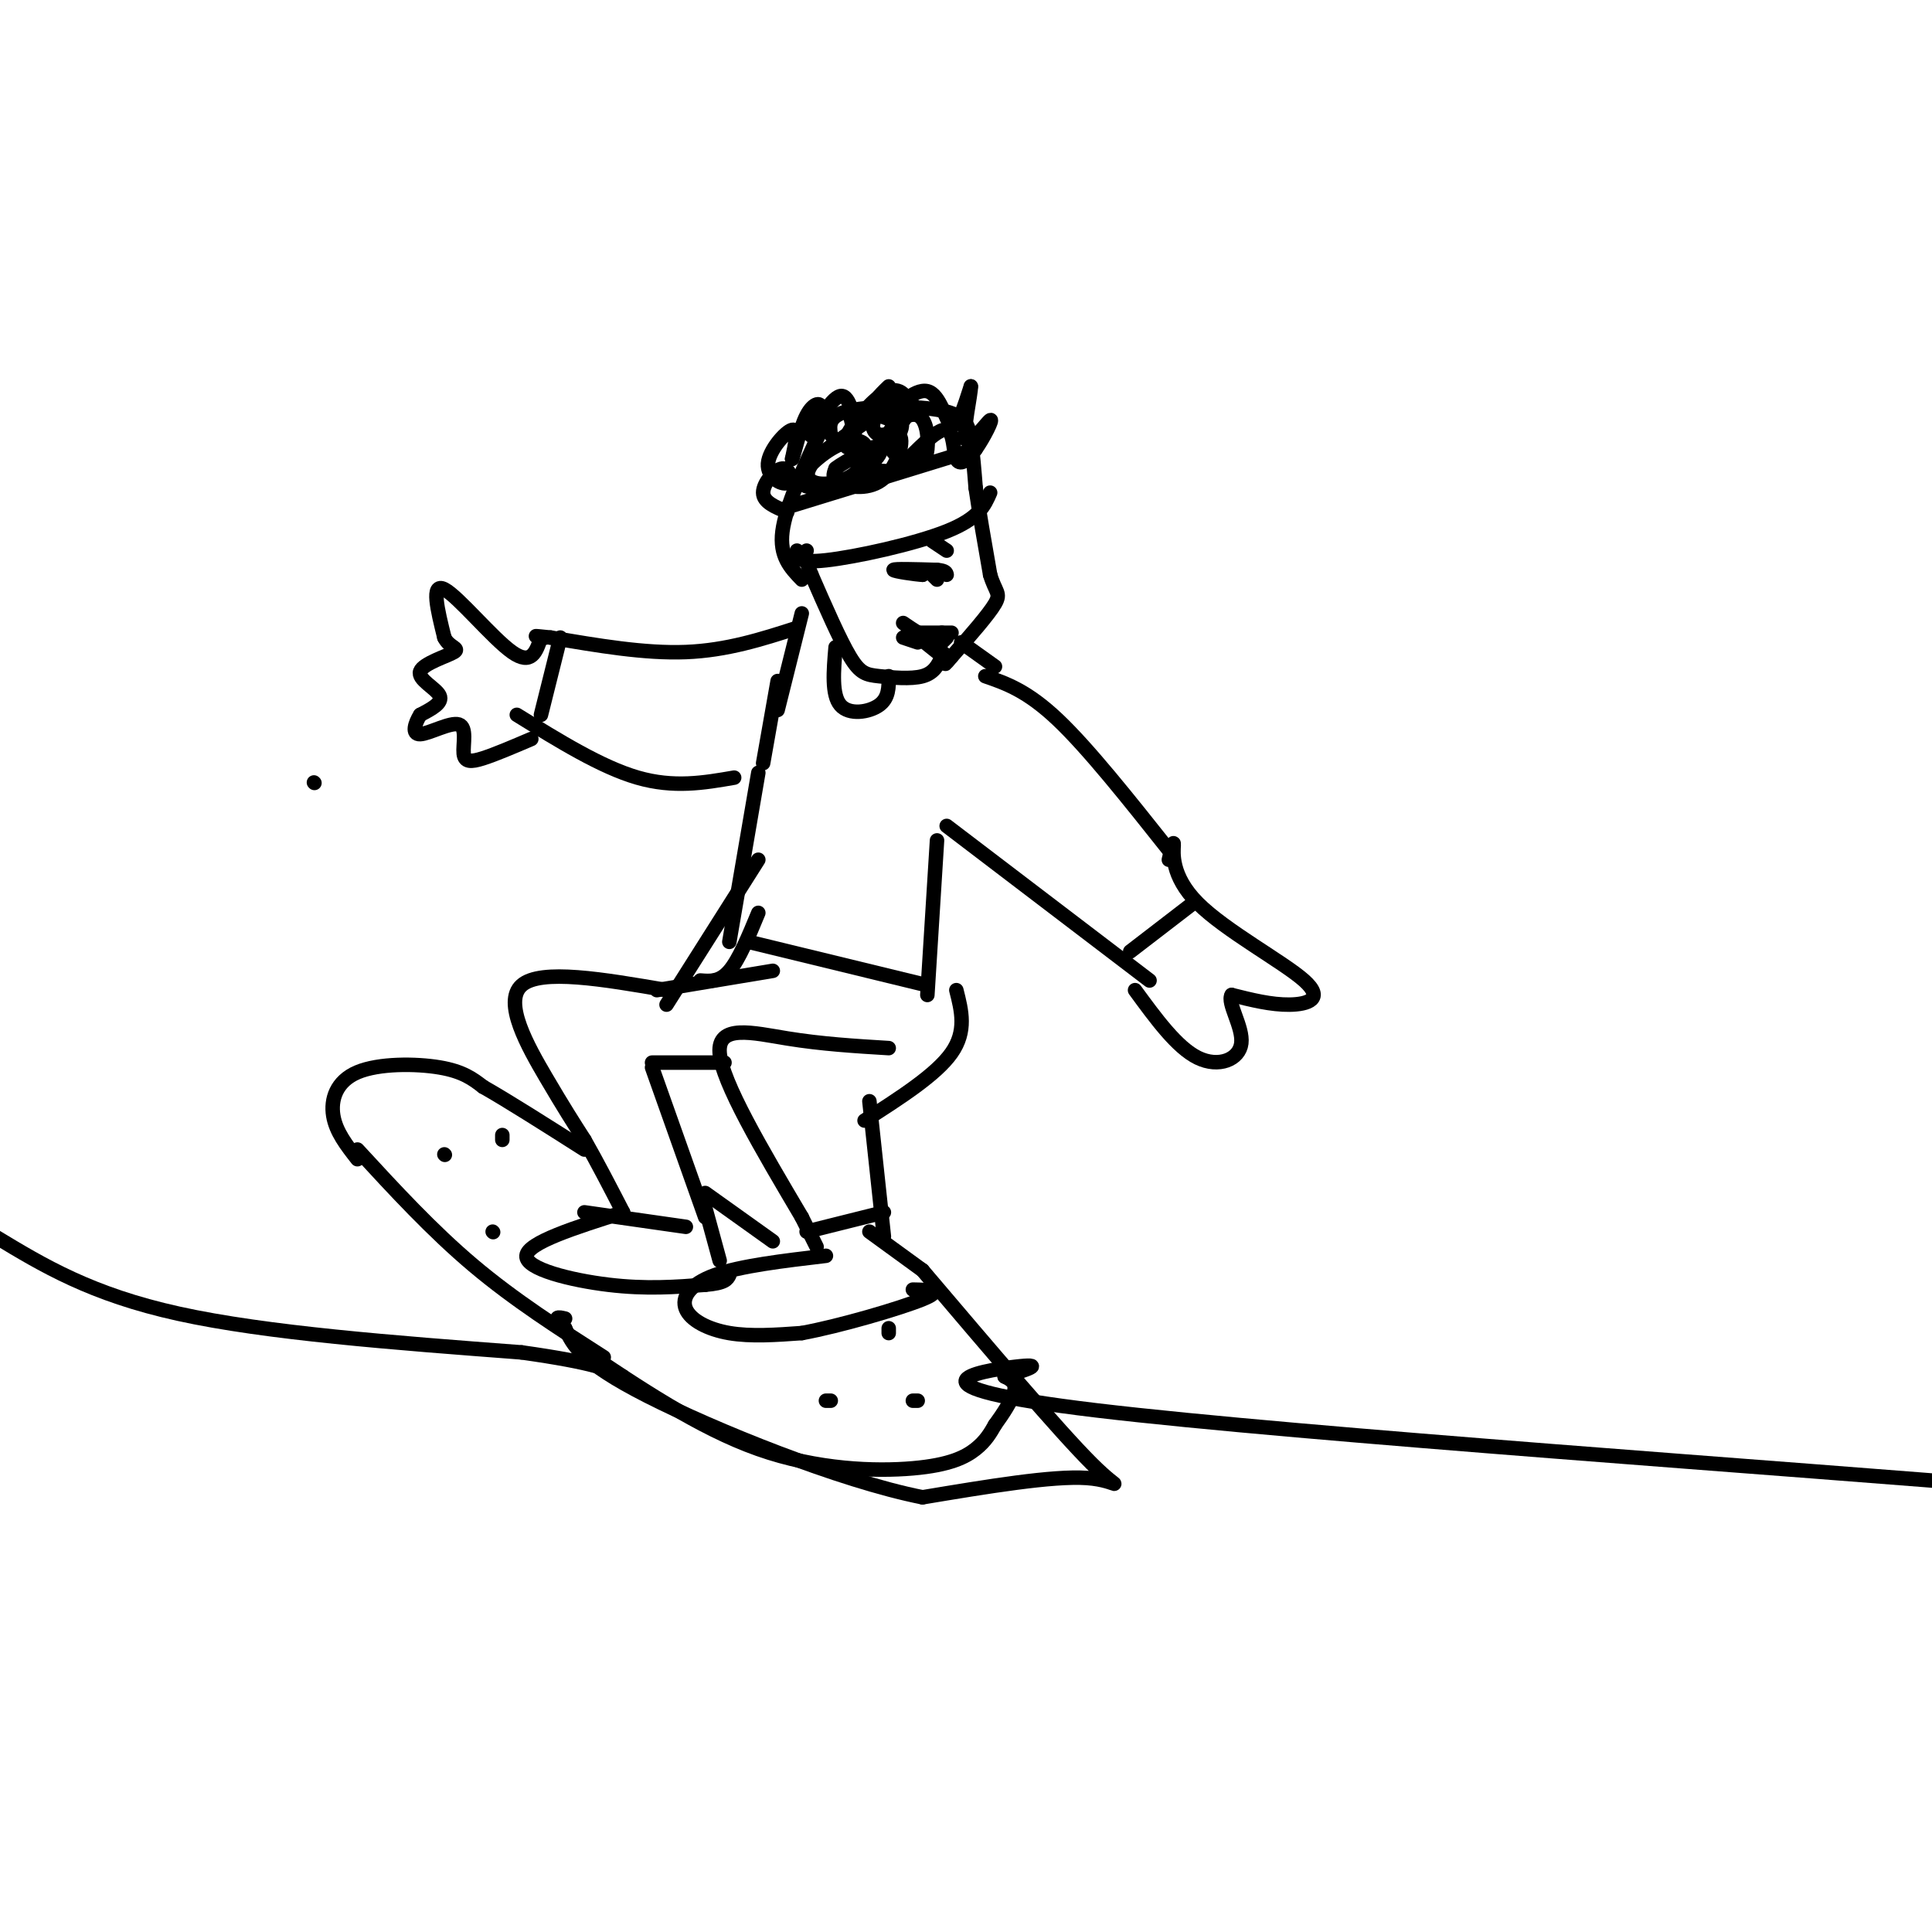 <svg viewBox='0 0 400 400' version='1.1' xmlns='http://www.w3.org/2000/svg' xmlns:xlink='http://www.w3.org/1999/xlink'><g fill='none' stroke='#000000' stroke-width='3' stroke-linecap='round' stroke-linejoin='round'><path d='M65,162c0.000,0.000 0.100,0.100 0.1,0.1'/><path d='M138,205c-13.044,-2.244 -26.089,-4.489 -30,-1c-3.911,3.489 1.311,12.711 5,19c3.689,6.289 5.844,9.644 8,13'/><path d='M121,236c2.667,4.667 5.333,9.833 8,15'/><path d='M184,217c-6.933,-0.422 -13.867,-0.844 -21,-2c-7.133,-1.156 -14.467,-3.044 -14,3c0.467,6.044 8.733,20.022 17,34'/><path d='M166,252c3.333,6.667 3.167,6.333 3,6'/><path d='M135,221c0.000,0.000 11.000,31.000 11,31'/><path d='M129,251c-9.889,3.133 -19.778,6.267 -20,9c-0.222,2.733 9.222,5.067 17,6c7.778,0.933 13.889,0.467 20,0'/><path d='M146,266c4.167,-0.333 4.583,-1.167 5,-2'/><path d='M171,260c-8.863,1.048 -17.726,2.095 -23,4c-5.274,1.905 -6.958,4.667 -6,7c0.958,2.333 4.560,4.238 9,5c4.440,0.762 9.720,0.381 15,0'/><path d='M166,276c7.978,-1.467 20.422,-5.133 25,-7c4.578,-1.867 1.289,-1.933 -2,-2'/><path d='M191,263c0.000,0.000 -11.000,-8.000 -11,-8'/><path d='M183,256c0.000,0.000 -3.000,-28.000 -3,-28'/><path d='M135,220c0.000,0.000 15.000,0.000 15,0'/><path d='M136,205c0.000,0.000 24.000,-4.000 24,-4'/><path d='M179,232c7.417,-4.750 14.833,-9.500 18,-14c3.167,-4.500 2.083,-8.750 1,-13'/><path d='M138,208c0.000,0.000 19.000,-30.000 19,-30'/><path d='M192,206c0.000,0.000 2.000,-32.000 2,-32'/><path d='M145,203c2.000,0.167 4.000,0.333 6,-2c2.000,-2.333 4.000,-7.167 6,-12'/><path d='M146,250c0.000,0.000 3.000,11.000 3,11'/><path d='M74,238c7.750,8.417 15.500,16.833 24,24c8.500,7.167 17.750,13.083 27,19'/><path d='M74,240c-2.226,-2.839 -4.452,-5.679 -5,-9c-0.548,-3.321 0.583,-7.125 5,-9c4.417,-1.875 12.119,-1.821 17,-1c4.881,0.821 6.940,2.411 9,4'/><path d='M100,225c5.000,2.833 13.000,7.917 21,13'/><path d='M146,247c0.000,0.000 14.000,10.000 14,10'/><path d='M191,263c14.133,16.644 28.267,33.289 35,40c6.733,6.711 6.067,3.489 -1,3c-7.067,-0.489 -20.533,1.756 -34,4'/><path d='M191,310c-17.200,-3.422 -43.200,-13.978 -57,-21c-13.800,-7.022 -15.400,-10.511 -17,-14'/><path d='M117,275c-2.833,-2.667 -1.417,-2.333 0,-2'/><path d='M120,279c12.381,8.333 24.762,16.667 37,21c12.238,4.333 24.333,4.667 32,4c7.667,-0.667 10.905,-2.333 13,-4c2.095,-1.667 3.048,-3.333 4,-5'/><path d='M206,295c1.600,-2.200 3.600,-5.200 4,-7c0.400,-1.800 -0.800,-2.400 -2,-3'/><path d='M151,195c0.000,0.000 6.000,-35.000 6,-35'/><path d='M204,140c4.333,1.500 8.667,3.000 15,9c6.333,6.000 14.667,16.500 23,27'/><path d='M196,171c0.000,0.000 42.000,32.000 42,32'/><path d='M242,178c0.528,-2.185 1.056,-4.370 1,-3c-0.056,1.370 -0.695,6.295 5,12c5.695,5.705 17.726,12.190 22,16c4.274,3.810 0.793,4.946 -3,5c-3.793,0.054 -7.896,-0.973 -12,-2'/><path d='M255,206c-1.024,1.607 2.417,6.625 2,10c-0.417,3.375 -4.690,5.107 -9,3c-4.310,-2.107 -8.655,-8.054 -13,-14'/><path d='M172,90c-0.286,-1.994 -0.571,-3.988 4,-5c4.571,-1.012 14.000,-1.042 19,0c5.000,1.042 5.571,3.155 6,6c0.429,2.845 0.714,6.423 1,10'/><path d='M202,101c0.667,4.667 1.833,11.333 3,18'/><path d='M205,119c1.089,3.644 2.311,3.756 1,6c-1.311,2.244 -5.156,6.622 -9,11'/><path d='M197,136c-1.667,2.000 -1.333,1.500 -1,1'/><path d='M195,136c-0.804,1.673 -1.607,3.345 -4,4c-2.393,0.655 -6.375,0.292 -9,0c-2.625,-0.292 -3.893,-0.512 -6,-4c-2.107,-3.488 -5.054,-10.244 -8,-17'/><path d='M168,119c-1.500,-3.667 -1.250,-4.333 -1,-5'/><path d='M158,158c0.000,0.000 3.000,-17.000 3,-17'/><path d='M161,147c0.000,0.000 5.000,-20.000 5,-20'/><path d='M199,133c0.000,0.000 7.000,5.000 7,5'/><path d='M165,130c-7.250,2.333 -14.500,4.667 -23,5c-8.500,0.333 -18.250,-1.333 -28,-3'/><path d='M114,132c-4.833,-0.500 -2.917,-0.250 -1,0'/><path d='M152,161c-6.250,1.083 -12.500,2.167 -20,0c-7.500,-2.167 -16.250,-7.583 -25,-13'/><path d='M112,132c-0.978,2.933 -1.956,5.867 -6,3c-4.044,-2.867 -11.156,-11.533 -14,-13c-2.844,-1.467 -1.422,4.267 0,10'/><path d='M92,132c0.954,2.051 3.338,2.179 2,3c-1.338,0.821 -6.399,2.337 -7,4c-0.601,1.663 3.257,3.475 4,5c0.743,1.525 -1.628,2.762 -4,4'/><path d='M87,148c-1.097,1.736 -1.838,4.076 0,4c1.838,-0.076 6.256,-2.567 8,-2c1.744,0.567 0.816,4.191 1,6c0.184,1.809 1.481,1.803 4,1c2.519,-0.803 6.259,-2.401 10,-4'/><path d='M170,89c-3.667,7.917 -7.333,15.833 -8,21c-0.667,5.167 1.667,7.583 4,10'/><path d='M165,114c-0.044,1.333 -0.089,2.667 6,2c6.089,-0.667 18.311,-3.333 25,-6c6.689,-2.667 7.844,-5.333 9,-8'/><path d='M163,105c0.000,0.000 39.000,-12.000 39,-12'/><path d='M163,106c-2.493,-1.018 -4.985,-2.037 -5,-4c-0.015,-1.963 2.449,-4.871 4,-5c1.551,-0.129 2.189,2.522 1,3c-1.189,0.478 -4.205,-1.218 -4,-4c0.205,-2.782 3.630,-6.652 5,-7c1.370,-0.348 0.685,2.826 0,6'/><path d='M164,95c0.442,-0.925 1.549,-6.237 3,-9c1.451,-2.763 3.248,-2.978 3,-1c-0.248,1.978 -2.541,6.149 -2,5c0.541,-1.149 3.915,-7.617 6,-8c2.085,-0.383 2.881,5.319 3,7c0.119,1.681 -0.441,-0.660 -1,-3'/><path d='M176,86c2.841,-0.869 10.444,-1.542 12,-1c1.556,0.542 -2.933,2.300 -3,1c-0.067,-1.300 4.290,-5.658 7,-5c2.710,0.658 3.774,6.331 5,7c1.226,0.669 2.613,-3.665 4,-8'/><path d='M201,80c0.057,1.577 -1.800,9.520 -1,11c0.800,1.480 4.259,-3.504 5,-4c0.741,-0.496 -1.234,3.496 -3,6c-1.766,2.504 -3.322,3.520 -4,2c-0.678,-1.520 -0.480,-5.577 -2,-6c-1.520,-0.423 -4.760,2.789 -8,6'/><path d='M188,95c-2.469,0.136 -4.642,-2.523 -4,-5c0.642,-2.477 4.098,-4.772 6,-4c1.902,0.772 2.251,4.611 2,7c-0.251,2.389 -1.101,3.329 -4,4c-2.899,0.671 -7.846,1.075 -8,-1c-0.154,-2.075 4.484,-6.628 6,-6c1.516,0.628 -0.092,6.438 -3,9c-2.908,2.562 -7.117,1.875 -9,1c-1.883,-0.875 -1.442,-1.937 -1,-3'/><path d='M173,97c2.067,-1.690 7.736,-4.416 9,-4c1.264,0.416 -1.875,3.974 -6,6c-4.125,2.026 -9.234,2.522 -10,1c-0.766,-1.522 2.811,-5.060 6,-7c3.189,-1.940 5.990,-2.282 7,-1c1.010,1.282 0.230,4.189 -2,6c-2.230,1.811 -5.908,2.526 -8,2c-2.092,-0.526 -2.598,-2.293 0,-5c2.598,-2.707 8.299,-6.353 14,-10'/><path d='M183,85c3.346,-0.624 4.712,2.817 3,5c-1.712,2.183 -6.503,3.110 -9,3c-2.497,-0.110 -2.701,-1.256 -1,-4c1.701,-2.744 5.309,-7.087 8,-8c2.691,-0.913 4.467,1.603 4,4c-0.467,2.397 -3.178,4.675 -5,5c-1.822,0.325 -2.756,-1.305 -2,-3c0.756,-1.695 3.204,-3.456 5,-4c1.796,-0.544 2.942,0.130 3,1c0.058,0.870 -0.971,1.935 -2,3'/><path d='M187,87c-1.778,0.244 -5.222,-0.644 -6,-2c-0.778,-1.356 1.111,-3.178 3,-5'/><path d='M190,133c0.000,0.000 -3.000,-1.000 -3,-1'/><path d='M189,118c0.000,0.000 2.000,1.000 2,1'/><path d='M191,119c-1.422,-0.067 -5.978,-0.733 -6,-1c-0.022,-0.267 4.489,-0.133 9,0'/><path d='M194,118c1.833,0.167 1.917,0.583 2,1'/><path d='M193,119c0.000,0.000 1.000,1.000 1,1'/><path d='M188,131c0.000,0.000 9.000,0.000 9,0'/><path d='M189,131c0.000,0.000 5.000,4.000 5,4'/><path d='M192,132c1.500,-0.500 3.000,-1.000 3,-1c0.000,0.000 -1.500,0.500 -3,1'/><path d='M192,132c-1.933,-0.778 -5.267,-3.222 -5,-3c0.267,0.222 4.133,3.111 8,6'/><path d='M195,135c1.333,1.000 0.667,0.500 0,0'/><path d='M193,112c0.000,0.000 3.000,2.000 3,2'/><path d='M195,133c0.000,0.000 1.000,-1.000 1,-1'/><path d='M173,134c-0.422,4.933 -0.844,9.867 1,12c1.844,2.133 5.956,1.467 8,0c2.044,-1.467 2.022,-3.733 2,-6'/><path d='M234,197c0.000,0.000 13.000,-10.000 13,-10'/><path d='M112,148c0.000,0.000 4.000,-16.000 4,-16'/><path d='M155,195c0.000,0.000 37.000,9.000 37,9'/><path d='M167,255c0.000,0.000 16.000,-4.000 16,-4'/><path d='M121,251c0.000,0.000 21.000,3.000 21,3'/><path d='M189,290c0.000,0.000 1.000,0.000 1,0'/><path d='M184,276c0.000,0.000 0.000,-1.000 0,-1'/><path d='M171,290c0.000,0.000 1.000,0.000 1,0'/><path d='M92,239c0.000,0.000 0.100,0.100 0.1,0.1'/><path d='M104,236c0.000,0.000 0.000,-1.000 0,-1'/><path d='M102,255c0.000,0.000 0.100,0.100 0.1,0.1'/><path d='M-1,256c9.917,6.000 19.833,12.000 38,16c18.167,4.000 44.583,6.000 71,8'/><path d='M108,280c15.333,2.167 18.167,3.583 21,5'/><path d='M208,285c4.500,-1.417 9.000,-2.833 2,-2c-7.000,0.833 -25.500,3.917 17,9c42.500,5.083 146.000,12.167 191,16c45.000,3.833 31.500,4.417 18,5'/></g>
</svg>